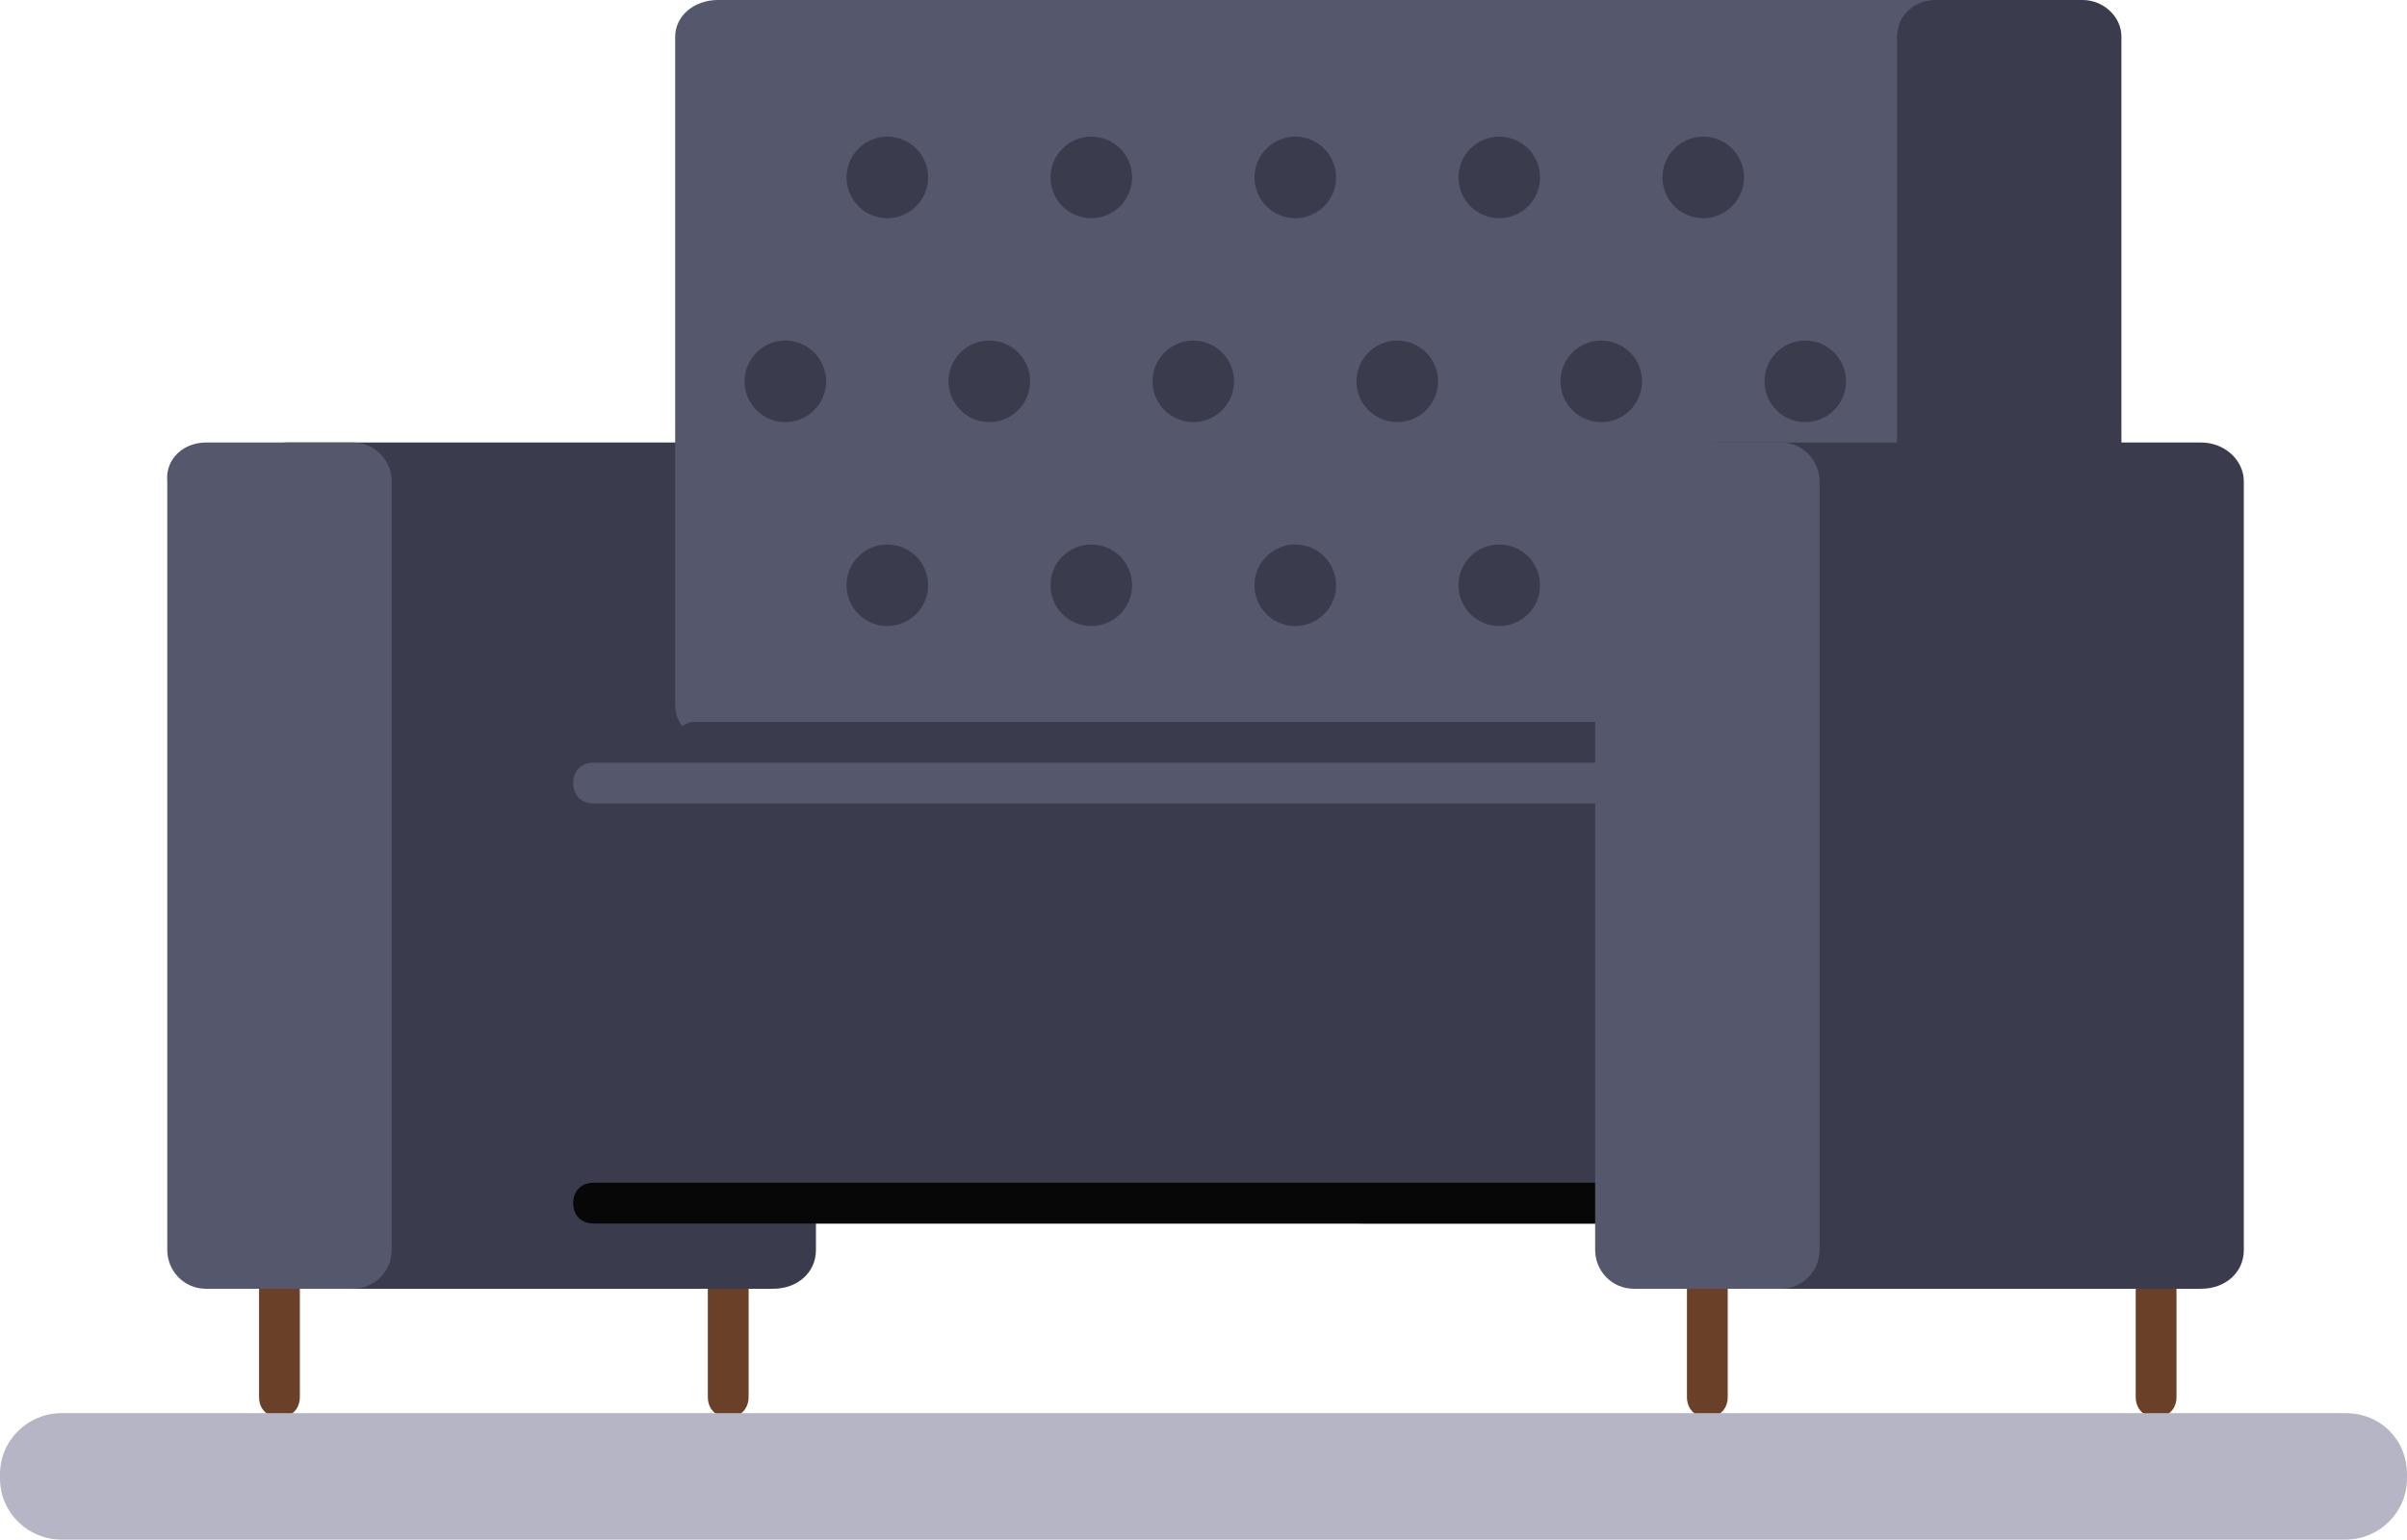 <?xml version="1.0" encoding="utf-8"?>
<!-- Generator: Adobe Illustrator 21.0.2, SVG Export Plug-In . SVG Version: 6.00 Build 0)  -->
<svg version="1.0" id="Слой_1" xmlns="http://www.w3.org/2000/svg" xmlns:xlink="http://www.w3.org/1999/xlink" x="0px" y="0px"
	 viewBox="0 0 118 75.5" style="enable-background:new 0 0 118 75.5;" xml:space="preserve">
<style type="text/css">
	.st0{fill:#6A4028;}
	.st1{fill:#B5B5C5;}
	.st2{fill:#55586D;}
	.st3{fill:#3A3B4D;}
	.st4{fill:#070707;}
</style>
<g>
	<path class="st0" d="M12.7,68.5V51.9c0-0.6,0.4-1,1-1s1,0.4,1,1v16.6c0,0.6-0.4,1-1,1S12.7,69.1,12.7,68.5z"/>
	<path class="st0" d="M34.7,68.5V51.9c0-0.6,0.4-1,1-1s1,0.4,1,1v16.6c0,0.6-0.4,1-1,1S34.7,69.1,34.7,68.5z"/>
	<path class="st0" d="M82.7,68.5V51.9c0-0.6,0.4-1,1-1s1,0.4,1,1v16.6c0,0.6-0.4,1-1,1S82.7,69.1,82.7,68.5z"/>
	<path class="st0" d="M104.7,68.5V51.9c0-0.6,0.4-1,1-1s1,0.4,1,1v16.6c0,0.6-0.4,1-1,1S104.7,69.1,104.7,68.5z"/>
	<path class="st1" d="M115,75.5H3c-1.6,0-3-1.3-3-3l0-0.2c0-1.7,1.4-3,3-3h112c1.7,0,3,1.3,3,3v0.2C118,74.2,116.6,75.5,115,75.5z"
		/>
	<path class="st2" d="M66.9,36.4h37.7c2.3,0,4.2,1.9,4.2,4.2v15.2c0,2.3-1.9,4.2-4.2,4.2H66.9c-2.3,0-4.2-1.9-4.2-4.2V40.6
		C62.7,38.3,64.6,36.4,66.9,36.4z"/>
	<path class="st3" d="M14.1,21.7h23.8c1.2,0,2.1,0.9,2.1,1.9v37.7c0,1.1-0.9,1.9-2.1,1.9H14.1c-1.2,0-2.1-0.9-2.1-1.9V23.6
		C12,22.5,12.9,21.7,14.1,21.7z"/>
	<path class="st2" d="M10.1,21.7h7.2c1.1,0,1.9,0.9,1.9,1.9v37.7c0,1.1-0.9,1.9-1.9,1.9h-7.2c-1.1,0-1.9-0.9-1.9-1.9V23.6
		C8.1,22.5,9,21.7,10.1,21.7z"/>
	<path class="st3" d="M30.5,36.4h55.3c1.9,0,3.4,1.9,3.4,4.2v15.2c0,2.3-1.5,4.2-3.4,4.2H30.5c-1.9,0-3.4-1.9-3.4-4.2V40.6
		C27.1,38.3,28.7,36.4,30.5,36.4z"/>
	<path class="st2" d="M95.1,0L35.2,0c-1.2,0-2.1,0.8-2.1,1.8v32.8c0,1,0.9,1.8,2.1,1.8h59.8c1.2,0,2.1-0.8,2.1-1.8V1.8
		C97.2,0.8,96.2,0,95.1,0z"/>
	<g>
		<circle class="st3" cx="43.5" cy="28.7" r="2"/>
		<circle class="st3" cx="53.5" cy="28.7" r="2"/>
		<circle class="st3" cx="63.5" cy="28.7" r="2"/>
		<circle class="st3" cx="73.5" cy="28.7" r="2"/>
		<circle class="st3" cx="83.5" cy="28.7" r="2"/>
	</g>
	<path class="st3" d="M90.7,37.4H34.1c-0.6,0-1-0.4-1-1s0.4-1,1-1h56.6c0.6,0,1,0.4,1,1S91.3,37.4,90.7,37.4z"/>
	<path class="st2" d="M85.7,39.4H29.1c-0.6,0-1-0.4-1-1s0.4-1,1-1h56.6c0.6,0,1,0.4,1,1S86.3,39.4,85.7,39.4z"/>
	<path class="st3" d="M102.1,0l-7.2,0C93.8,0,93,0.8,93,1.8v32.8c0,1,0.9,1.8,1.9,1.8h7.2c1.1,0,1.9-0.8,1.9-1.8V1.8
		C104,0.8,103.1,0,102.1,0z"/>
	<path class="st4" d="M85.7,60H29.1c-0.6,0-1-0.4-1-1s0.4-1,1-1h56.6c0.6,0,1,0.4,1,1S86.3,60,85.7,60z"/>
	<path class="st3" d="M84.1,21.7h23.8c1.2,0,2.1,0.9,2.1,1.9v37.7c0,1.1-0.9,1.9-2.1,1.9H84.1c-1.2,0-2.1-0.9-2.1-1.9V23.6
		C82,22.5,82.9,21.7,84.1,21.7z"/>
	<path class="st2" d="M80.1,21.7h7.2c1.1,0,1.9,0.9,1.9,1.9v37.7c0,1.1-0.9,1.9-1.9,1.9h-7.2c-1.1,0-1.9-0.9-1.9-1.9V23.6
		C78.1,22.5,79,21.7,80.1,21.7z"/>
	<g>
		<circle class="st3" cx="43.5" cy="8.7" r="2"/>
		<circle class="st3" cx="53.5" cy="8.7" r="2"/>
		<circle class="st3" cx="63.5" cy="8.7" r="2"/>
		<circle class="st3" cx="73.5" cy="8.7" r="2"/>
		<circle class="st3" cx="83.5" cy="8.7" r="2"/>
	</g>
	<g>
		<circle class="st3" cx="48.5" cy="18.7" r="2"/>
		<circle class="st3" cx="38.5" cy="18.7" r="2"/>
		<circle class="st3" cx="58.5" cy="18.7" r="2"/>
		<circle class="st3" cx="68.5" cy="18.7" r="2"/>
		<circle class="st3" cx="78.5" cy="18.7" r="2"/>
		<circle class="st3" cx="88.5" cy="18.7" r="2"/>
	</g>
</g>
</svg>
